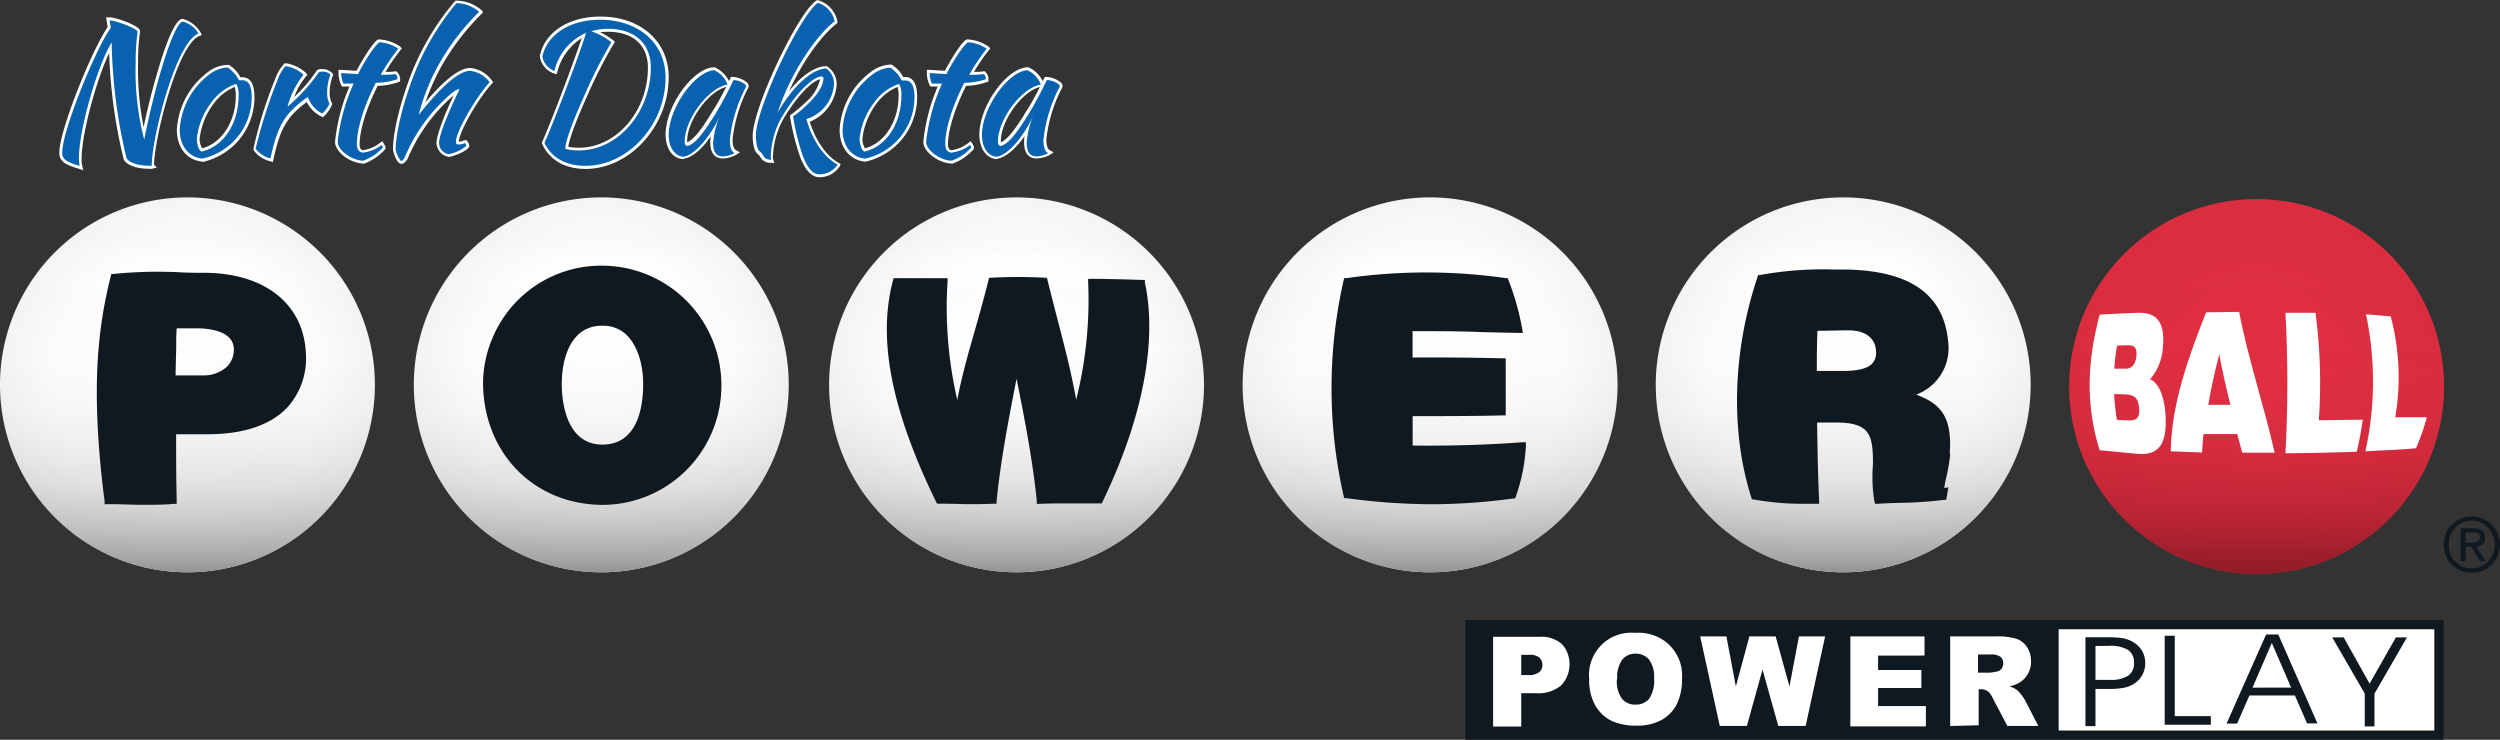 <svg xmlns="http://www.w3.org/2000/svg" xmlns:xlink="http://www.w3.org/1999/xlink" viewBox="0 0 346.76 102.6"><rect x="0" y="0" width="346.76" height="102.6" fill="#333333" stroke="none"/><defs><style>.cls-1,.cls-16{fill:#fff;}.cls-2{fill:#0862af;}.cls-3{fill:url(#radial-gradient);}.cls-4{fill:url(#linear-gradient);}.cls-5{fill:url(#radial-gradient-2);}.cls-6{fill:url(#linear-gradient-2);}.cls-7{fill:url(#radial-gradient-3);}.cls-8{fill:url(#linear-gradient-3);}.cls-9{fill:url(#radial-gradient-4);}.cls-10{fill:url(#linear-gradient-4);}.cls-11{fill:url(#radial-gradient-5);}.cls-12{fill:url(#linear-gradient-5);}.cls-13{fill:url(#radial-gradient-6);}.cls-14{fill:url(#linear-gradient-6);}.cls-15,.cls-17{fill:#101820;}.cls-16,.cls-17{fill-rule:evenodd;}</style><radialGradient id="radial-gradient" cx="312.96" cy="56.21" r="26.04" gradientTransform="matrix(1, 0, 0, -1, 0, 109.87)" gradientUnits="userSpaceOnUse"><stop offset="0" stop-color="#e42f43"/><stop offset="1" stop-color="#da2d3f"/></radialGradient><linearGradient id="linear-gradient" x1="312.96" y1="30.17" x2="312.96" y2="82.25" gradientTransform="matrix(1, 0, 0, -1, 0, 109.87)" gradientUnits="userSpaceOnUse"><stop offset="0" stop-color="#8f1a26"/><stop offset="0.04" stop-color="#8f1a26" stop-opacity="0.83"/><stop offset="0.1" stop-color="#8f1a26" stop-opacity="0.61"/><stop offset="0.16" stop-color="#8f1a26" stop-opacity="0.42"/><stop offset="0.24" stop-color="#8f1a26" stop-opacity="0.26"/><stop offset="0.32" stop-color="#8f1a26" stop-opacity="0.14"/><stop offset="0.43" stop-color="#8f1a26" stop-opacity="0.06"/><stop offset="0.58" stop-color="#8f1a26" stop-opacity="0.01"/><stop offset="1" stop-color="#8f1a26" stop-opacity="0"/></linearGradient><radialGradient id="radial-gradient-2" cx="255.66" cy="56.44" r="26.04" gradientTransform="matrix(1, 0, 0, -1, 0, 109.87)" gradientUnits="userSpaceOnUse"><stop offset="0" stop-color="#fff"/><stop offset="0.7" stop-color="#fdfdfd"/><stop offset="0.95" stop-color="#f6f6f6"/><stop offset="1" stop-color="#f4f4f4"/></radialGradient><linearGradient id="linear-gradient-2" x1="255.66" y1="30.4" x2="255.66" y2="82.48" gradientTransform="matrix(1, 0, 0, -1, 0, 109.87)" gradientUnits="userSpaceOnUse"><stop offset="0" stop-color="#939392"/><stop offset="0.04" stop-color="#939392" stop-opacity="0.8"/><stop offset="0.1" stop-color="#939392" stop-opacity="0.59"/><stop offset="0.17" stop-color="#939392" stop-opacity="0.4"/><stop offset="0.24" stop-color="#939392" stop-opacity="0.25"/><stop offset="0.33" stop-color="#939392" stop-opacity="0.14"/><stop offset="0.43" stop-color="#939392" stop-opacity="0.06"/><stop offset="0.58" stop-color="#939392" stop-opacity="0.01"/><stop offset="1" stop-color="#939392" stop-opacity="0"/></linearGradient><radialGradient id="radial-gradient-3" cx="198.36" cy="56.44" r="26.04" xlink:href="#radial-gradient-2"/><linearGradient id="linear-gradient-3" x1="198.36" y1="30.4" x2="198.36" y2="82.48" xlink:href="#linear-gradient-2"/><radialGradient id="radial-gradient-4" cx="141" cy="56.44" r="26.04" xlink:href="#radial-gradient-2"/><linearGradient id="linear-gradient-4" x1="141" y1="30.4" x2="141" y2="82.48" xlink:href="#linear-gradient-2"/><radialGradient id="radial-gradient-5" cx="83.4" cy="56.44" r="26.04" xlink:href="#radial-gradient-2"/><linearGradient id="linear-gradient-5" x1="83.4" y1="30.4" x2="83.4" y2="82.48" xlink:href="#linear-gradient-2"/><radialGradient id="radial-gradient-6" cx="26.04" cy="56.44" r="26.04" xlink:href="#radial-gradient-2"/><linearGradient id="linear-gradient-6" x1="26.04" y1="30.4" x2="26.04" y2="82.48" xlink:href="#linear-gradient-2"/></defs><g id="Layer_2" data-name="Layer 2"><g id="Layer_1-2" data-name="Layer 1"><path class="cls-1" d="M10.93,23.41c-1.87-.57-2.7-1-2.7-2.24,0-3.05,4.4-14,6.7-17.42L14.72,2.4h.45c.86,0,4,1.09,4.25,1.82l0,.1,0,.1a29.49,29.49,0,0,0-.27,4.32,41.16,41.16,0,0,0,.77,8.9,98,98,0,0,1,2.49-9.51C24.14,2.77,25,2.67,25.3,2.62h.05l0,0a4.16,4.16,0,0,1,2.45,1.85l.2.38-.4.17c-2.91,1.18-6.11,13.7-6.24,17.82l.4.4-.67.17a2.13,2.13,0,0,1-.42,0c-1.4,0-3-.35-3.53-1.32l0,0,0-.05a71.77,71.77,0,0,1-2-14.67c-1.8,3.77-3.82,11.26-3.82,14.58a3.86,3.86,0,0,0,.07,1l.16.67Z"/><path class="cls-2" d="M8.63,21.17c0-3,4.53-14.21,6.74-17.33l-.17-1c.92,0,3.74,1.1,3.89,1.55a29.51,29.51,0,0,0-.27,4.39A37.42,37.42,0,0,0,20,19.36c1.6-8,4.12-16.22,5.36-16.37a3.6,3.6,0,0,1,2.17,1.65c-3.17,1.3-6.41,14.28-6.49,18.29,0,0,0,.05,0,.06a1.62,1.62,0,0,1-.31,0c-1.52,0-2.84-.4-3.19-1.1a73.46,73.46,0,0,1-2.05-16c-1.9,3-4.54,12.05-4.54,16A4.63,4.63,0,0,0,11.05,23C9.14,22.46,8.63,22.06,8.63,21.17Z"/><path class="cls-1" d="M28,22.41c-2.1-.22-3.47-1.95-3.47-4.42a10.7,10.7,0,0,1,4.23-7.93A4.75,4.75,0,0,1,31.57,9h.1l.08,0a4.35,4.35,0,0,1,1.6,1.72l.24,0c1.13,0,1.7.92,1.7,2.74a9.18,9.18,0,0,1-7.16,9l-.07,0Zm4.56-10.35a6.88,6.88,0,0,0-2.94,2.34,9.94,9.94,0,0,0-1.93,4.82,2.54,2.54,0,0,0,.35,1.35c2.72-.7,4.67-3.73,4.67-7.31A5.2,5.2,0,0,0,32.57,12.06Z"/><path class="cls-2" d="M24.93,18A10.32,10.32,0,0,1,29,10.36a4.5,4.5,0,0,1,2.57-1,4.51,4.51,0,0,1,1.57,1.77l.45,0c.9,0,1.32.75,1.32,2.34A8.71,8.71,0,0,1,28.05,22C26.16,21.81,24.93,20.22,24.93,18Zm2.37,1.25c0,.8.31,1.67.65,1.77,3-.65,5.14-3.84,5.14-7.73a3,3,0,0,0-.32-1.66,7,7,0,0,0-3.44,2.57A10,10,0,0,0,27.3,19.22Z"/><path class="cls-1" d="M37.53,22.38a4,4,0,0,1-2.37-1.57l0-.1v-.12a58.77,58.77,0,0,1,3-9.61,6.15,6.15,0,0,1,1.2-2.07l.14-.13.2,0a5.32,5.32,0,0,1,2.73,1.33l.22.26-.22.25a9.61,9.61,0,0,0-1.61,2.82,20.72,20.72,0,0,0,3.08-3.59l0-.05,0,0a1,1,0,0,1,.76-.21,1.76,1.76,0,0,1,1.46.61l.1.17-.07.17a6.37,6.37,0,0,0-.42,2.23,3,3,0,0,0,.27,1.46l.07.11,0,.14A4.75,4.75,0,0,1,45,16.07l-.2.2-.25-.12a4.45,4.45,0,0,1-2-2c-2.73,2-3.72,3.72-4.63,8l-.07.34Z"/><path class="cls-2" d="M38.49,11.11a5.65,5.65,0,0,1,1.12-1.95,4.89,4.89,0,0,1,2.49,1.2,12.41,12.41,0,0,0-2.22,4.44,24.74,24.74,0,0,0,4.32-4.74.73.73,0,0,1,.52-.12,1.45,1.45,0,0,1,1.12.42,6.44,6.44,0,0,0-.46,2.37,3.35,3.35,0,0,0,.32,1.65,4.51,4.51,0,0,1-1,1.37,4,4,0,0,1-2-2.3c-3.13,2.17-4.22,3.94-5.18,8.52a3.63,3.63,0,0,1-2.06-1.35A67.67,67.67,0,0,1,38.49,11.11Z"/><path class="cls-1" d="M50.39,22.68c-1.87-.05-3.92-1.64-3.92-3a26.26,26.26,0,0,1,2-7.68h-1l-.12-.15a4,4,0,0,1-.4-1.7V9.69l.42,0,1.08.07,1,.06c.87-1.65,2.32-4,3-4.35l.08,0h.1a5.72,5.72,0,0,1,2.89,1l.21.25-.2.25a26.39,26.39,0,0,0-2.05,3c.47,0,.9,0,1.32-.08l.18,0,.14.14a1.45,1.45,0,0,1,.38,1v.26l-.25.1a9.43,9.43,0,0,1-2.87.52c-1.54,3.05-2.5,6.14-2.5,8.09,0,.69.28.8.43.84a4.93,4.93,0,0,0,2.37-1l.35-.26.23.38a1.8,1.8,0,0,1,.22.48l0,.17-.1.13a7.08,7.08,0,0,1-3,2h0Z"/><path class="cls-2" d="M47.64,11.6a3.77,3.77,0,0,1-.32-1.47l2.34.15c1-2,2.43-4.12,3-4.42a5.26,5.26,0,0,1,2.59.9,27.3,27.3,0,0,0-2.44,3.62,18.42,18.42,0,0,0,2.06-.1,1,1,0,0,1,.26.7,9.33,9.33,0,0,1-3,.5c-1.65,3.19-2.63,6.44-2.63,8.48,0,.75.3,1.15.81,1.21a5.21,5.21,0,0,0,2.62-1.06,1.29,1.29,0,0,1,.17.36,6.8,6.8,0,0,1-2.72,1.82c-1.65-.05-3.54-1.47-3.54-2.63a26.56,26.56,0,0,1,2.21-8.06Z"/><path class="cls-1" d="M55.68,22.73c-.65,0-1.14-1.59-1.17-2,0-2.42,1-6.52,2.55-10.51a35.65,35.65,0,0,1,6-10l.12-.13h.18a5.39,5.39,0,0,1,3.42,1.32l.25.27-.25.26a33.6,33.6,0,0,0-5.67,7.46A33.68,33.68,0,0,0,59,14.2c2.67-3.17,4.76-4.77,6.21-4.77a4.18,4.18,0,0,1,3,1.72l.2.25-.22.25c-2.07,2.27-4.55,6.82-4.55,8v0h0a1.56,1.56,0,0,0,.61-.14.82.82,0,0,1,.27-.06h.22l.11.18a1.11,1.11,0,0,1,.24.6c0,.68-2.42,1.53-2.81,1.53a2,2,0,0,1-1.73-1.95c0-1.05,1.13-4,2.38-6.59v0A23.46,23.46,0,0,0,56.55,22C56.41,22.24,56.06,22.73,55.68,22.73Z"/><path class="cls-2" d="M57.43,10.36A35.61,35.61,0,0,1,63.32.43a5,5,0,0,1,3.14,1.21,32.87,32.87,0,0,0-5.74,7.55,29.17,29.17,0,0,0-2.64,6.74c3.17-4,5.59-6.1,7.11-6.1a3.86,3.86,0,0,1,2.72,1.57c-2,2.25-4.67,6.89-4.67,8.22,0,.32.06.42.4.42a2.44,2.44,0,0,0,.87-.2c.15.25.16.32.16.4a5.36,5.36,0,0,1-2.42,1.15,1.61,1.61,0,0,1-1.35-1.57c0-1,1.2-4.12,2.82-7.37,0,0-.06-.1-.1-.1a3.57,3.57,0,0,0-1,.6,23.66,23.66,0,0,0-6.5,8.92c-.1.22-.35.47-.47.47s-.75-1.1-.77-1.62C54.91,18.37,55.91,14.28,57.43,10.36Z"/><path class="cls-1" d="M81.23,23.43c-2.86,0-5-1.22-6-3.42l-.08-.17.07-.17c1.32-3,4.39-11.14,5.47-14.38a7.69,7.69,0,0,0-3.37,4.64l-.12.38-.38-.13a3,3,0,0,1-1.94-2.29V7.73c.71-3.29,4-5.43,8.41-5.43,5.58,0,9.46,3.46,9.46,8.4C92.74,17.5,87.35,23.43,81.23,23.43Zm-2.41-3.07a7.82,7.82,0,0,0,1.5.13c5.18,0,9.55-5.07,9.55-11.08,0-3.15-2.07-5-5.52-5a6.9,6.9,0,0,0-1.11.07,8.61,8.61,0,0,1,1.81,1.11l.25.24-.2.28a68.2,68.2,0,0,0-3.66,7.21C79.52,17.59,78.94,19.51,78.82,20.36Z"/><path class="cls-2" d="M81.29,4.56A7.69,7.69,0,0,0,76.9,9.84a2.62,2.62,0,0,1-1.67-2c.66-3.07,3.83-5.1,8-5.1,5.31,0,9.08,3.23,9.08,8C92.34,17.24,87.15,23,81.21,23c-2.72,0-4.71-1.12-5.69-3.18C77,16.5,80.61,6.91,81.29,4.56ZM82,4.34A9.35,9.35,0,0,1,84.8,5.86a65.67,65.67,0,0,0-3.69,7.27c-1.9,4.22-2.69,6.56-2.69,7.51a6.66,6.66,0,0,0,1.92.22c5.41,0,9.93-5.34,9.93-11.48C90.27,6,88,4,84.36,4A8,8,0,0,0,82,4.34Z"/><path class="cls-1" d="M94.76,22.07c-1.44-.06-2.44-1.45-2.44-3.4,0-3.94,3.74-9.18,6.66-9.34h.13a4.07,4.07,0,0,1,2,1.92c.06-.11.28-.58.28-.58h.25a3.46,3.46,0,0,1,2,.8.66.66,0,0,1,.2.48V12l0,.07a20.15,20.15,0,0,0-2.23,7.26c0,.8.16,1.31.45,1.48l.57.32-.55.35a4.06,4.06,0,0,1-1.82.5c-.79,0-1.74-.39-1.74-2.24a5.48,5.48,0,0,1,.07-.85C97.41,20.66,96,21.86,94.87,22h0Zm5.94-10c-2.42.6-5.39,4.66-5.39,7.48,0,.1,0,.15,0,.18,1.09-.38,2.54-2.65,3.57-4.37C99.41,14.55,100.1,13.3,100.7,12.11Z"/><path class="cls-2" d="M103.5,12a20.49,20.49,0,0,0-2.27,7.42c0,.92.2,1.57.65,1.82a3.57,3.57,0,0,1-1.62.45c-.9,0-1.35-.6-1.35-1.85a11.78,11.78,0,0,1,1-3.89c-1.35,3-3.53,5.54-5.09,5.79-1.21-.05-2.07-1.3-2.07-3,0-3.72,3.59-8.81,6.3-9a3.42,3.42,0,0,1,1.86,2c-2.67.42-5.94,4.84-5.94,7.91,0,.35.12.52.35.6,1-.2,2.17-1.6,4-4.59.7-1.17,1.7-3,2.41-4.54C102.35,11.06,103.52,11.61,103.5,12Z"/><path class="cls-1" d="M113.64,24.58c-.73,0-1.8-.5-2.68-2.87a32.91,32.91,0,0,1-1.37-5.49l0-.25.22-.14a18.08,18.08,0,0,0,1.92-1.63A6,6,0,0,0,113.75,11c-1.07.2-3.26,2.31-5.21,5.71a11.56,11.56,0,0,0-1.32,4.89,1.87,1.87,0,0,0,0,.45l.18.57-.6-.05A1.5,1.5,0,0,1,105.6,22a2.41,2.41,0,0,0-.51-.66c-.62-.47-.69-1.9-.69-2.51,0-3.77,6.17-16.9,8.79-18.72l.12-.08.13,0A3.77,3.77,0,0,1,116.15,3v.19l-.15.11c-2.27,1.82-4.81,5.49-6.54,9.33,1.73-2.15,3.53-3.39,5.09-3.45h.13l.12.08a2.94,2.94,0,0,1,1.25,2.44,6,6,0,0,1-3.74,5.19c.55,1.7,1.74,4.38,4,5.7l.3.17-.15.32A3.32,3.32,0,0,1,113.64,24.58Z"/><path class="cls-2" d="M113.44.4a3.41,3.41,0,0,1,2.34,2.54c-3,2.38-6.34,7.77-7.91,12.66,2.15-3.69,4.71-6,6.71-6.11a2.54,2.54,0,0,1,1.1,2.12,5.44,5.44,0,0,1-3.84,4.91c.67,2.3,2,5,4.34,6.31a3,3,0,0,1-2.54,1.35c-.9,0-1.7-.95-2.31-2.62A32.89,32.89,0,0,1,110,16.15a15.23,15.23,0,0,0,2-1.67c1.45-1.4,2.21-2.62,2.21-3.67,0-.1-.12-.2-.27-.2-1.32.05-3.74,2.57-5.66,5.91a11.9,11.9,0,0,0-1.37,5.09,2,2,0,0,0,.07.57c-.52-.06-.82-.17-1-.41a2.94,2.94,0,0,0-.62-.8c-.3-.21-.51-1-.51-2.2C104.82,15.18,110.93,2.14,113.44.4Z"/><path class="cls-1" d="M119.94,22.41c-2.11-.22-3.48-1.95-3.48-4.42a10.7,10.7,0,0,1,4.23-7.93,4.77,4.77,0,0,1,2.8-1.1h.1l.08,0a4.35,4.35,0,0,1,1.6,1.72l.24,0c1.13,0,1.7.92,1.7,2.74a9.18,9.18,0,0,1-7.16,9l-.06,0Zm4.55-10.35a6.88,6.88,0,0,0-2.94,2.34,9.94,9.94,0,0,0-1.93,4.82,2.54,2.54,0,0,0,.35,1.35c2.72-.7,4.67-3.73,4.67-7.31A3.65,3.65,0,0,0,124.49,12.06Z"/><path class="cls-2" d="M116.87,18a10.29,10.29,0,0,1,4.07-7.61,4.5,4.5,0,0,1,2.57-1,4.58,4.58,0,0,1,1.56,1.77c.15,0,.3,0,.46,0,.9,0,1.31.75,1.31,2.34A8.71,8.71,0,0,1,120,22C118.08,21.81,116.87,20.22,116.87,18Zm2.36,1.25c0,.8.32,1.67.66,1.77,3-.65,5.13-3.84,5.13-7.73a3.12,3.12,0,0,0-.31-1.66,7,7,0,0,0-3.44,2.57A9.88,9.88,0,0,0,119.23,19.22Z"/><path class="cls-1" d="M132,22.68c-1.87-.05-3.93-1.64-3.93-3a26,26,0,0,1,2-7.68h-1l-.11-.15a3.84,3.84,0,0,1-.4-1.7V9.69l.41,0,1.09.07,1,.06c.87-1.65,2.32-4,3-4.35l.08,0h.1a5.66,5.66,0,0,1,2.89,1l.22.25-.2.25a25.14,25.14,0,0,0-2.05,3c.46,0,.9,0,1.31-.08l.19,0,.13.14a1.45,1.45,0,0,1,.38,1v.26l-.25.1a9.31,9.31,0,0,1-2.87.52c-1.53,3.05-2.5,6.14-2.5,8.09,0,.69.29.8.44.84a5,5,0,0,0,2.37-1l.35-.26.23.38a1.53,1.53,0,0,1,.22.48l0,.17-.1.13a7.08,7.08,0,0,1-3,2h0Z"/><path class="cls-2" d="M129.26,11.6a3.79,3.79,0,0,1-.31-1.47l2.33.15c1-2,2.44-4.12,3-4.42a5.19,5.19,0,0,1,2.58.9,27.23,27.23,0,0,0-2.43,3.62,18.13,18.13,0,0,0,2.05-.1,1,1,0,0,1,.27.7,9.33,9.33,0,0,1-3,.5c-1.65,3.19-2.64,6.44-2.64,8.48,0,.75.3,1.15.82,1.21a5.21,5.21,0,0,0,2.62-1.06,1.06,1.06,0,0,1,.17.36A6.8,6.8,0,0,1,132,22.29c-1.66-.05-3.54-1.47-3.54-2.63a26.78,26.78,0,0,1,2.2-8.06Z"/><path class="cls-1" d="M138.27,22.07c-1.43-.06-2.43-1.45-2.43-3.4,0-3.94,3.73-9.18,6.65-9.34h.14a4,4,0,0,1,2,1.92c.07-.11.29-.58.29-.58h.25a3.4,3.4,0,0,1,2,.8.66.66,0,0,1,.2.48V12l0,.07a20.2,20.2,0,0,0-2.24,7.26c0,.8.17,1.31.45,1.48l.57.32-.55.35a4,4,0,0,1-1.82.5c-.78,0-1.73-.39-1.73-2.24a5.37,5.37,0,0,1,.06-.85c-1.21,1.74-2.62,2.94-3.75,3.12h0Zm5.94-10c-2.42.6-5.39,4.66-5.39,7.48a1.3,1.3,0,0,0,0,.18c1.08-.38,2.54-2.65,3.57-4.37C142.94,14.55,143.61,13.3,144.21,12.11Z"/><path class="cls-2" d="M147,12a20.29,20.29,0,0,0-2.27,7.42c0,.92.2,1.57.65,1.82a3.57,3.57,0,0,1-1.62.45c-.9,0-1.35-.6-1.35-1.85a11.53,11.53,0,0,1,.95-3.89c-1.35,3-3.54,5.54-5.09,5.79-1.22-.05-2.07-1.3-2.07-3,0-3.72,3.59-8.81,6.29-9a3.44,3.44,0,0,1,1.87,2c-2.67.42-5.94,4.84-5.94,7.91,0,.35.12.52.35.6,1-.2,2.17-1.6,4-4.59.7-1.17,1.7-3,2.42-4.54C145.86,11.06,147.05,11.61,147,12Z"/><path class="cls-3" d="M313,27.61h0a26,26,0,0,1,26,26h0a26,26,0,0,1-26,26h0a26,26,0,0,1-26-26h0A26,26,0,0,1,313,27.61Z"/><path class="cls-4" d="M313,27.61h0a26,26,0,0,1,26,26h0a26,26,0,0,1-26,26h0a26,26,0,0,1-26-26h0A26,26,0,0,1,313,27.61Z"/><path class="cls-5" d="M255.66,27.38h0a26,26,0,0,1,26,26h0a26,26,0,0,1-26,26h0a26,26,0,0,1-26-26h0A26,26,0,0,1,255.66,27.38Z"/><path class="cls-6" d="M255.66,27.38h0a26,26,0,0,1,26,26h0a26,26,0,0,1-26,26h0a26,26,0,0,1-26-26h0A26,26,0,0,1,255.66,27.38Z"/><path class="cls-7" d="M198.36,27.38h0a26,26,0,0,1,26,26h0a26,26,0,0,1-26,26h0a26,26,0,0,1-26-26h0A26,26,0,0,1,198.36,27.38Z"/><path class="cls-8" d="M198.36,27.38h0a26,26,0,0,1,26,26h0a26,26,0,0,1-26,26h0a26,26,0,0,1-26-26h0A26,26,0,0,1,198.36,27.38Z"/><path class="cls-9" d="M141,27.38h0a26,26,0,0,1,26,26h0a26,26,0,0,1-26,26h0a26,26,0,0,1-26-26h0A26,26,0,0,1,141,27.38Z"/><path class="cls-10" d="M141,27.38h0a26,26,0,0,1,26,26h0a26,26,0,0,1-26,26h0a26,26,0,0,1-26-26h0A26,26,0,0,1,141,27.38Z"/><path class="cls-11" d="M83.4,27.38h0a26,26,0,0,1,26,26h0a26,26,0,0,1-26,26h0a26,26,0,0,1-26-26h0A26,26,0,0,1,83.4,27.38Z"/><path class="cls-12" d="M83.4,27.38h0a26,26,0,0,1,26,26h0a26,26,0,0,1-26,26h0a26,26,0,0,1-26-26h0A26,26,0,0,1,83.4,27.38Z"/><path class="cls-13" d="M26,27.38h0a26,26,0,0,1,26,26h0a26,26,0,0,1-26,26h0a26,26,0,0,1-26-26H0A26,26,0,0,1,26,27.38Z"/><path class="cls-14" d="M26,27.38h0a26,26,0,0,1,26,26h0a26,26,0,0,1-26,26h0a26,26,0,0,1-26-26H0A26,26,0,0,1,26,27.38Z"/><path class="cls-1" d="M338.37,86.38h-55V102h55Z"/><path class="cls-15" d="M203.26,86V102.6H338.93V86Zm134.39,15.33H285.54V87.28h52.11Z"/><path class="cls-16" d="M207.14,88.33h6.38a4.32,4.32,0,0,1,3.12,1,3.79,3.79,0,0,1,.79,1.3,4.26,4.26,0,0,1-.92,4.46,4.91,4.91,0,0,1-3.46,1.06H211v4.62H207.1V88.33Zm3.85,5.3h.94a2.33,2.33,0,0,0,1.56-.39,1.17,1.17,0,0,0,.34-.45,1.46,1.46,0,0,0,.11-.55,1.44,1.44,0,0,0-.1-.54,1.7,1.7,0,0,0-.29-.46,2,2,0,0,0-1.46-.41H211v2.8Z"/><path class="cls-16" d="M220.43,94.21a5.73,5.73,0,0,1,.31-2.56,6,6,0,0,1,1.37-2.17,5.71,5.71,0,0,1,2.17-1.38,6,6,0,0,1,2.56-.32,6.36,6.36,0,0,1,2.56.35,5.88,5.88,0,0,1,3.9,6,7.84,7.84,0,0,1-.73,3.57,5.28,5.28,0,0,1-2.12,2.17,7,7,0,0,1-3.45.78,8,8,0,0,1-3.48-.67,5.33,5.33,0,0,1-2.24-2.12,7,7,0,0,1-.85-3.63Zm3.84,0a4.1,4.1,0,0,0,.7,2.7,2.2,2.2,0,0,0,.85.63,2.23,2.23,0,0,0,1.05.19,2.17,2.17,0,0,0,1-.18,2.44,2.44,0,0,0,.87-.62,4.58,4.58,0,0,0,.69-2.89,3.93,3.93,0,0,0-.71-2.57,2.44,2.44,0,0,0-.87-.62,2.51,2.51,0,0,0-1-.19,2.66,2.66,0,0,0-1,.2,2.24,2.24,0,0,0-.83.63,4.11,4.11,0,0,0-.7,2.72Z"/><path class="cls-16" d="M235.82,88.27h3.64l1.31,6.94,1.88-6.94h3.64l1.92,6.94,1.31-6.94h3.63l-2.7,12.42h-3.8l-2.18-7.82-2.17,7.82h-3.76Z"/><path class="cls-16" d="M256.65,88.27h10.29v2.66H260.5v2h6v2.5h-6v2.5h6.63v2.82H256.65Z"/><path class="cls-16" d="M270.5,100.7V88.27h6.39a9.25,9.25,0,0,1,2.72.31,2.87,2.87,0,0,1,1.52,1.13,3.46,3.46,0,0,1,.58,2,3.34,3.34,0,0,1-1.65,3,4.65,4.65,0,0,1-1.35.49,4.12,4.12,0,0,1,1,.46,4.16,4.16,0,0,1,.61.65,5.91,5.91,0,0,1,.54.77l1.86,3.61h-4.29l-2-3.8a2.92,2.92,0,0,0-.7-1,1.66,1.66,0,0,0-.94-.29h-.34v5Zm3.85-7.4H276a6.72,6.72,0,0,0,1-.16,1.06,1.06,0,0,0,.62-.39,1.18,1.18,0,0,0,.24-.73,1.08,1.08,0,0,0-.09-.5,1.1,1.1,0,0,0-.29-.42,2.31,2.31,0,0,0-1.43-.32h-1.69V93.3Z"/><path class="cls-17" d="M290.65,89.6v4.7h2a4.4,4.4,0,0,0,2.53-.57,2.06,2.06,0,0,0,.63-.77,2.12,2.12,0,0,0,.18-1,2,2,0,0,0-.82-1.81,4.72,4.72,0,0,0-2.63-.57Zm-1.39-1.21h3a15.71,15.71,0,0,1,2.06.11,4.81,4.81,0,0,1,1.33.43,3.83,3.83,0,0,1,1.43,1.28,3.28,3.28,0,0,1,.47,1.72,3.34,3.34,0,0,1-1.7,3,4.06,4.06,0,0,1-1.34.48,11.16,11.16,0,0,1-2,.15h-1.86v5.16h-1.39Z"/><path class="cls-17" d="M306.65,100.52h-6.4V88.18h1.4V99.33h5Z"/><path class="cls-17" d="M310.3,100.37h-1.47L314.32,88H316l5.44,12.34H320l-1.69-3.88H312l-1.69,3.88Zm7.49-5-2.68-6.19-2.68,6.2Z"/><path class="cls-17" d="M329.35,96.21v4.54H328V96.2l-4.51-7.79h1.59l3.59,6.41,3.65-6.41h1.54Z"/><path class="cls-15" d="M339.23,74a3.87,3.87,0,0,1,.85-1.23,3.9,3.9,0,0,1,2.77-1.11,3.93,3.93,0,0,1,1.48.28,4.1,4.1,0,0,1,1.27.83,3.82,3.82,0,0,1,1.16,2.77,4.12,4.12,0,0,1-.31,1.55,4,4,0,0,1-.85,1.25,3.75,3.75,0,0,1-1.24.81,4,4,0,0,1-3,0,3.69,3.69,0,0,1-1.25-.81,3.56,3.56,0,0,1-.85-1.25,4,4,0,0,1,0-3.09Zm.64,2.87a3,3,0,0,0,.68,1,3,3,0,0,0,1,.71,3.14,3.14,0,0,0,1.28.25,3.22,3.22,0,0,0,1.26-.25,3.32,3.32,0,0,0,1-.71,3.61,3.61,0,0,0,.68-1,3.29,3.29,0,0,0-.68-3.64,3.09,3.09,0,0,0-3.52-.74,3.06,3.06,0,0,0-1,.7,3.23,3.23,0,0,0-.68,1,4,4,0,0,0,0,2.68Zm3.22-3.6a1.92,1.92,0,0,1,1.21.33,1.23,1.23,0,0,1,.39,1,1,1,0,0,1-.08.49,1,1,0,0,1-.27.41,1.67,1.67,0,0,1-.85.34l1.3,2H344l-1.24-2H342v2h-.71V73.3Zm-.31,2h.45a1.24,1.24,0,0,0,.38-.09.64.64,0,0,0,.27-.22.87.87,0,0,0,.1-.42.57.57,0,0,0-.08-.34.62.62,0,0,0-.24-.24,1.19,1.19,0,0,0-.32-.1H342v1.45Z"/><path class="cls-1" d="M291.23,62.45c-2.07-6.7-1.62-12.6,0-18.81,1.72-.1,3.44-.18,5.16-.25,2.45-.1,4,.91,3.6,4.88a7.35,7.35,0,0,1-1.76,4.33c1.26.58,1.94,2.46,2.11,4.64.36,4.49-1,5.95-3.84,5.71C294.75,62.79,293,62.6,291.23,62.45Zm2.42-14.52a29,29,0,0,0-.39,3.21h1.6c.77,0,1.34-.56,1.46-1.71.16-1.52-.54-1.55-1.35-1.54Zm-.41,6.73a30.61,30.61,0,0,0,.39,3.58l1.65.08c.93,0,1.57-.24,1.43-1.72-.14-1.73-1-1.87-2.25-1.91Z"/><path class="cls-1" d="M301.09,62.6c.09-6.34,2.32-12.78,4.91-19.28l4.58-.06c1.23,6.49,3.46,13,4.92,19.53H311c-.23-.86-.46-1.72-.68-2.58h-4.69c-.09.85-.15,1.7-.19,2.55Zm6.73-13.45c-.6,2.33-1.13,4.65-1.53,7h3.07C308.78,53.78,308.24,51.46,307.82,49.15Z"/><path class="cls-1" d="M317,62.87a180.83,180.83,0,0,0,0-19.48h4.17a74.23,74.23,0,0,1,.46,14.9l6.09-.08a44.68,44.68,0,0,1-.83,4.45C323.65,62.77,320.32,62.84,317,62.87Z"/><path class="cls-1" d="M328.09,62.6a44.91,44.91,0,0,0,.08-19c1.07.06,2.36.2,3.43.28a32.84,32.84,0,0,1,.63,14h4.38a29.46,29.46,0,0,1-1.5,4.29C332.58,62.42,330.65,62.44,328.09,62.6Z"/><path class="cls-15" d="M28.72,37.84c-1.33,0-2.55,0-3.72-.07a61.06,61.06,0,0,0-9.27.23h-.28l-.08.28C13.7,45,12.43,53.42,14.51,69.53v.4h.74c1.61,0,3.11.09,4.63.09,1.36,0,2.74,0,4.23-.13h.4v-.4c-.08-3.1-.08-6.21-.08-9.26h4.71c4.8-.06,8.39-1.3,10.69-3.69a10.14,10.14,0,0,0,2.6-7.47C42.16,42.29,36.91,38,28.72,37.84Zm3.71,10.61a3.26,3.26,0,0,1-.22,1.28,3.33,3.33,0,0,1-.7,1.1,4.74,4.74,0,0,1-3.36,1.24H24.36c0-1.19.05-2.48.08-3.74,0-1,0-1.9.07-2.79H27C28.65,45.51,32.43,45.77,32.43,48.45Z"/><path class="cls-15" d="M83.52,36.85A16.33,16.33,0,0,0,68.29,46.93,16.16,16.16,0,0,0,67,53.22c.12,9.63,7,16.7,16.49,16.81A16.53,16.53,0,0,0,100.06,53.3h0A16.58,16.58,0,0,0,83.52,36.85Zm-5.6,16.41c0-3.9,1.45-8.06,5.53-8.08h.2a4.6,4.6,0,0,1,3.28,1.3c1.42,1.39,2.28,3.93,2.28,6.78,0,3.13-.74,8.39-5.64,8.41C78.32,61.67,77.92,55.22,77.92,53.26Z"/><path class="cls-15" d="M158.82,38.83h-.3c-2.53-.08-3-.09-5.65-.15h-1.94v.42a57,57,0,0,1-1.66,16.35c-.69-3.87-1.61-7.38-2.57-11.06-.46-1.79-.94-3.63-1.42-5.6l-.07-.27h-.28a71.21,71.21,0,0,0-7.45,0h-.29l-.07.27c-.6,2.48-1.26,4.76-1.89,7-.93,3.23-1.81,6.3-2.45,9.69A57.12,57.12,0,0,1,131.43,39v-.41h-7.49l-.08.3c-2.15,8.13-.26,17.9,6,30.76l.11.21h.23c2.07,0,3.13.07,4.15.07s1.86,0,3.54-.06h.34v-.34c.55-5.6,1.67-11.37,2.77-17,1.12,5.59,2.25,11.36,2.81,17v.36h.36c1.58-.07,3-.07,4.42-.07h4.23l.1-.22c5.57-11.5,7.65-22.32,5.87-30.45Z"/><path class="cls-15" d="M195.94,61.8V57.72c4.14,0,8.35,0,12.51-.1h.4V49.7h-.42c-4.1-.1-8.31-.14-12.5-.11V45.93c3.28,0,6.45,0,9.8.14l5,.11h.5l-.08-.49a36.33,36.33,0,0,0-1.93-6.87l-.09-.24h-.25a78.13,78.13,0,0,0-22.13,0h-.32l-.06.29a67.54,67.54,0,0,0,0,29.94l.07.28h.28a88.77,88.77,0,0,0,11.86.85,84,84,0,0,0,11.32-.8h.25l.09-.23a25.22,25.22,0,0,0,1.41-7.09l0-.48h-.49C206.13,61.72,201,61.86,195.94,61.8Z"/><path class="cls-15" d="M270.43,62.93c.45-5.64-1.77-7.08-4.65-8.2a6.86,6.86,0,0,0,4.45-7.22c-.57-6.6-5.14-9.91-14-10.12h-1.72a48.41,48.41,0,0,0-10.41.76h-.24l-.07.23c-3.48,10.34-3.8,21.51-.86,30.66l.07.24h.25a39.08,39.08,0,0,0,7,.6h2.07v-.43c-.17-3.56-.23-7.21-.28-10.74v-.1h2.75c2,0,3.29.36,4,1.12.9.93,1,2.54,1,4.68a20.65,20.65,0,0,0,.2,5.15l.1.32h.33c1-.07,2-.1,2.93-.13a55.23,55.23,0,0,0,6.3-.42h.3l.3-1.73-.57.1h0a9.08,9.08,0,0,1,.2-1.14,27.1,27.1,0,0,0,.63-3.6Zm-10.21-14.1a2.32,2.32,0,0,1-.11.87,2.12,2.12,0,0,1-.45.75c-.65.66-1.94,1-4,1H252c0-1.77,0-3.6.09-5.57,1.45,0,2.92-.06,4.35-.06C258.78,45.83,260.18,46.93,260.22,48.83Z"/></g></g></svg>